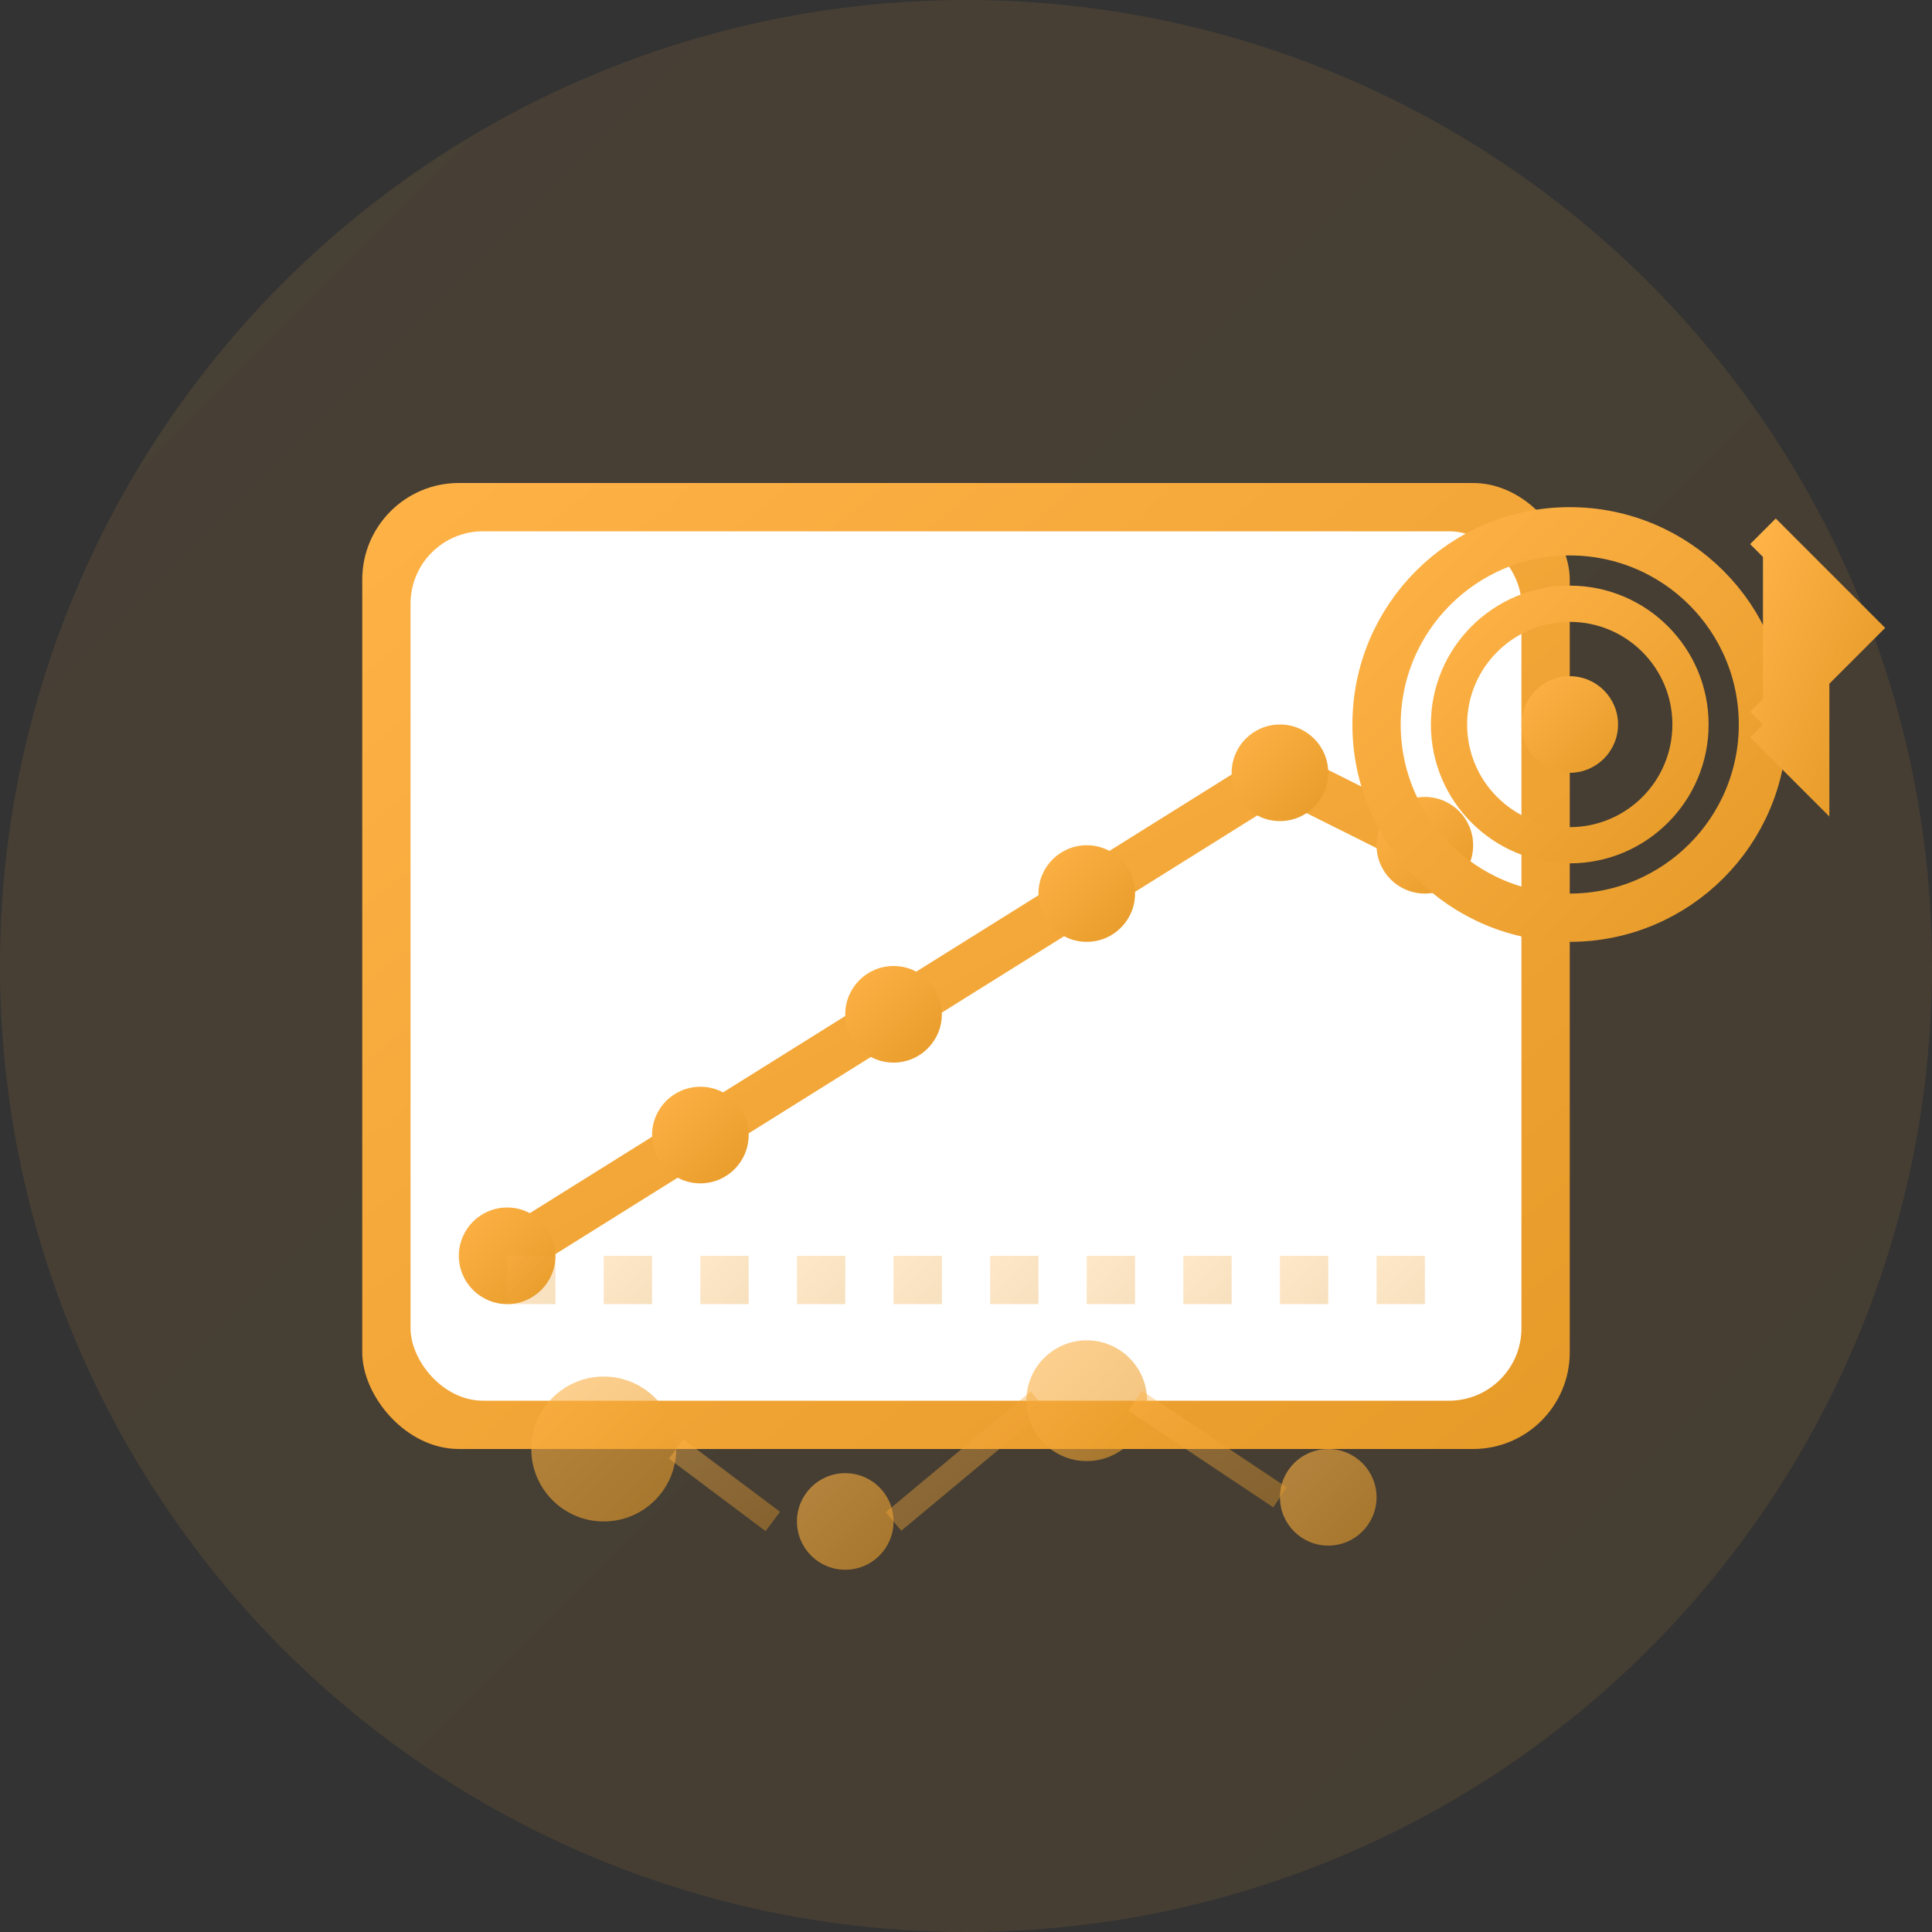<svg width="80" height="80" viewBox="0 0 80 80" fill="none" xmlns="http://www.w3.org/2000/svg">
    <rect x="0" y="0" width="80" height="80" fill="#333333" stroke="none"/>
    <defs>
        <linearGradient id="analyticsGradient" x1="0%" y1="0%" x2="100%" y2="100%">
            <stop offset="0%" style="stop-color:#FFB347;stop-opacity:1" />
            <stop offset="100%" style="stop-color:#E69A28;stop-opacity:1" />
        </linearGradient>
    </defs>
    
    <!-- Background Circle -->
    <circle cx="40" cy="40" r="40" fill="url(#analyticsGradient)" opacity="0.1"/>
    
    <!-- Analytics Dashboard -->
    <g transform="translate(15, 15)">
        <!-- Main Dashboard Frame -->
        <rect x="0" y="5" width="50" height="40" fill="url(#analyticsGradient)" rx="4"/>
        <rect x="2" y="7" width="46" height="36" fill="white" rx="3"/>
        
        <!-- Chart Elements -->
        <!-- Line Chart with Trend -->
        <g transform="translate(6, 12)">
            <path d="M0 25L8 20L16 15L24 10L32 5L38 8" stroke="url(#analyticsGradient)" stroke-width="2" fill="none"/>
            <circle cx="0" cy="25" r="2" fill="url(#analyticsGradient)"/>
            <circle cx="8" cy="20" r="2" fill="url(#analyticsGradient)"/>
            <circle cx="16" cy="15" r="2" fill="url(#analyticsGradient)"/>
            <circle cx="24" cy="10" r="2" fill="url(#analyticsGradient)"/>
            <circle cx="32" cy="5" r="2" fill="url(#analyticsGradient)"/>
            <circle cx="38" cy="8" r="2" fill="url(#analyticsGradient)"/>
        </g>
        
        <!-- Data Points Grid -->
        <g transform="translate(6, 37)">
            <rect x="0" y="0" width="2" height="2" fill="url(#analyticsGradient)" opacity="0.3"/>
            <rect x="4" y="0" width="2" height="2" fill="url(#analyticsGradient)" opacity="0.3"/>
            <rect x="8" y="0" width="2" height="2" fill="url(#analyticsGradient)" opacity="0.3"/>
            <rect x="12" y="0" width="2" height="2" fill="url(#analyticsGradient)" opacity="0.3"/>
            <rect x="16" y="0" width="2" height="2" fill="url(#analyticsGradient)" opacity="0.3"/>
            <rect x="20" y="0" width="2" height="2" fill="url(#analyticsGradient)" opacity="0.3"/>
            <rect x="24" y="0" width="2" height="2" fill="url(#analyticsGradient)" opacity="0.3"/>
            <rect x="28" y="0" width="2" height="2" fill="url(#analyticsGradient)" opacity="0.3"/>
            <rect x="32" y="0" width="2" height="2" fill="url(#analyticsGradient)" opacity="0.3"/>
            <rect x="36" y="0" width="2" height="2" fill="url(#analyticsGradient)" opacity="0.3"/>
        </g>
    </g>
    
    <!-- Data Flow -->
    <g transform="translate(20, 55)">
        <!-- Input Data -->
        <circle cx="5" cy="5" r="3" fill="url(#analyticsGradient)" opacity="0.6"/>
        <circle cx="15" cy="8" r="2" fill="url(#analyticsGradient)" opacity="0.6"/>
        <circle cx="25" cy="3" r="2.5" fill="url(#analyticsGradient)" opacity="0.6"/>
        <circle cx="35" cy="7" r="2" fill="url(#analyticsGradient)" opacity="0.6"/>
        
        <!-- Flow Arrows -->
        <path d="M8 5L12 8" stroke="url(#analyticsGradient)" stroke-width="1" opacity="0.4"/>
        <path d="M17 8L23 3" stroke="url(#analyticsGradient)" stroke-width="1" opacity="0.4"/>
        <path d="M27 3L33 7" stroke="url(#analyticsGradient)" stroke-width="1" opacity="0.4"/>
    </g>
    
    <!-- Target/Goal Symbol -->
    <g transform="translate(55, 20)">
        <circle cx="10" cy="10" r="8" fill="none" stroke="url(#analyticsGradient)" stroke-width="2"/>
        <circle cx="10" cy="10" r="5" fill="none" stroke="url(#analyticsGradient)" stroke-width="1.5"/>
        <circle cx="10" cy="10" r="2" fill="url(#analyticsGradient)"/>
        
        <!-- Arrow pointing to target -->
        <path d="M18 2L22 6L18 10L20 8L20 12L18 10" stroke="url(#analyticsGradient)" stroke-width="1.5" fill="url(#analyticsGradient)"/>
    </g>
</svg>
